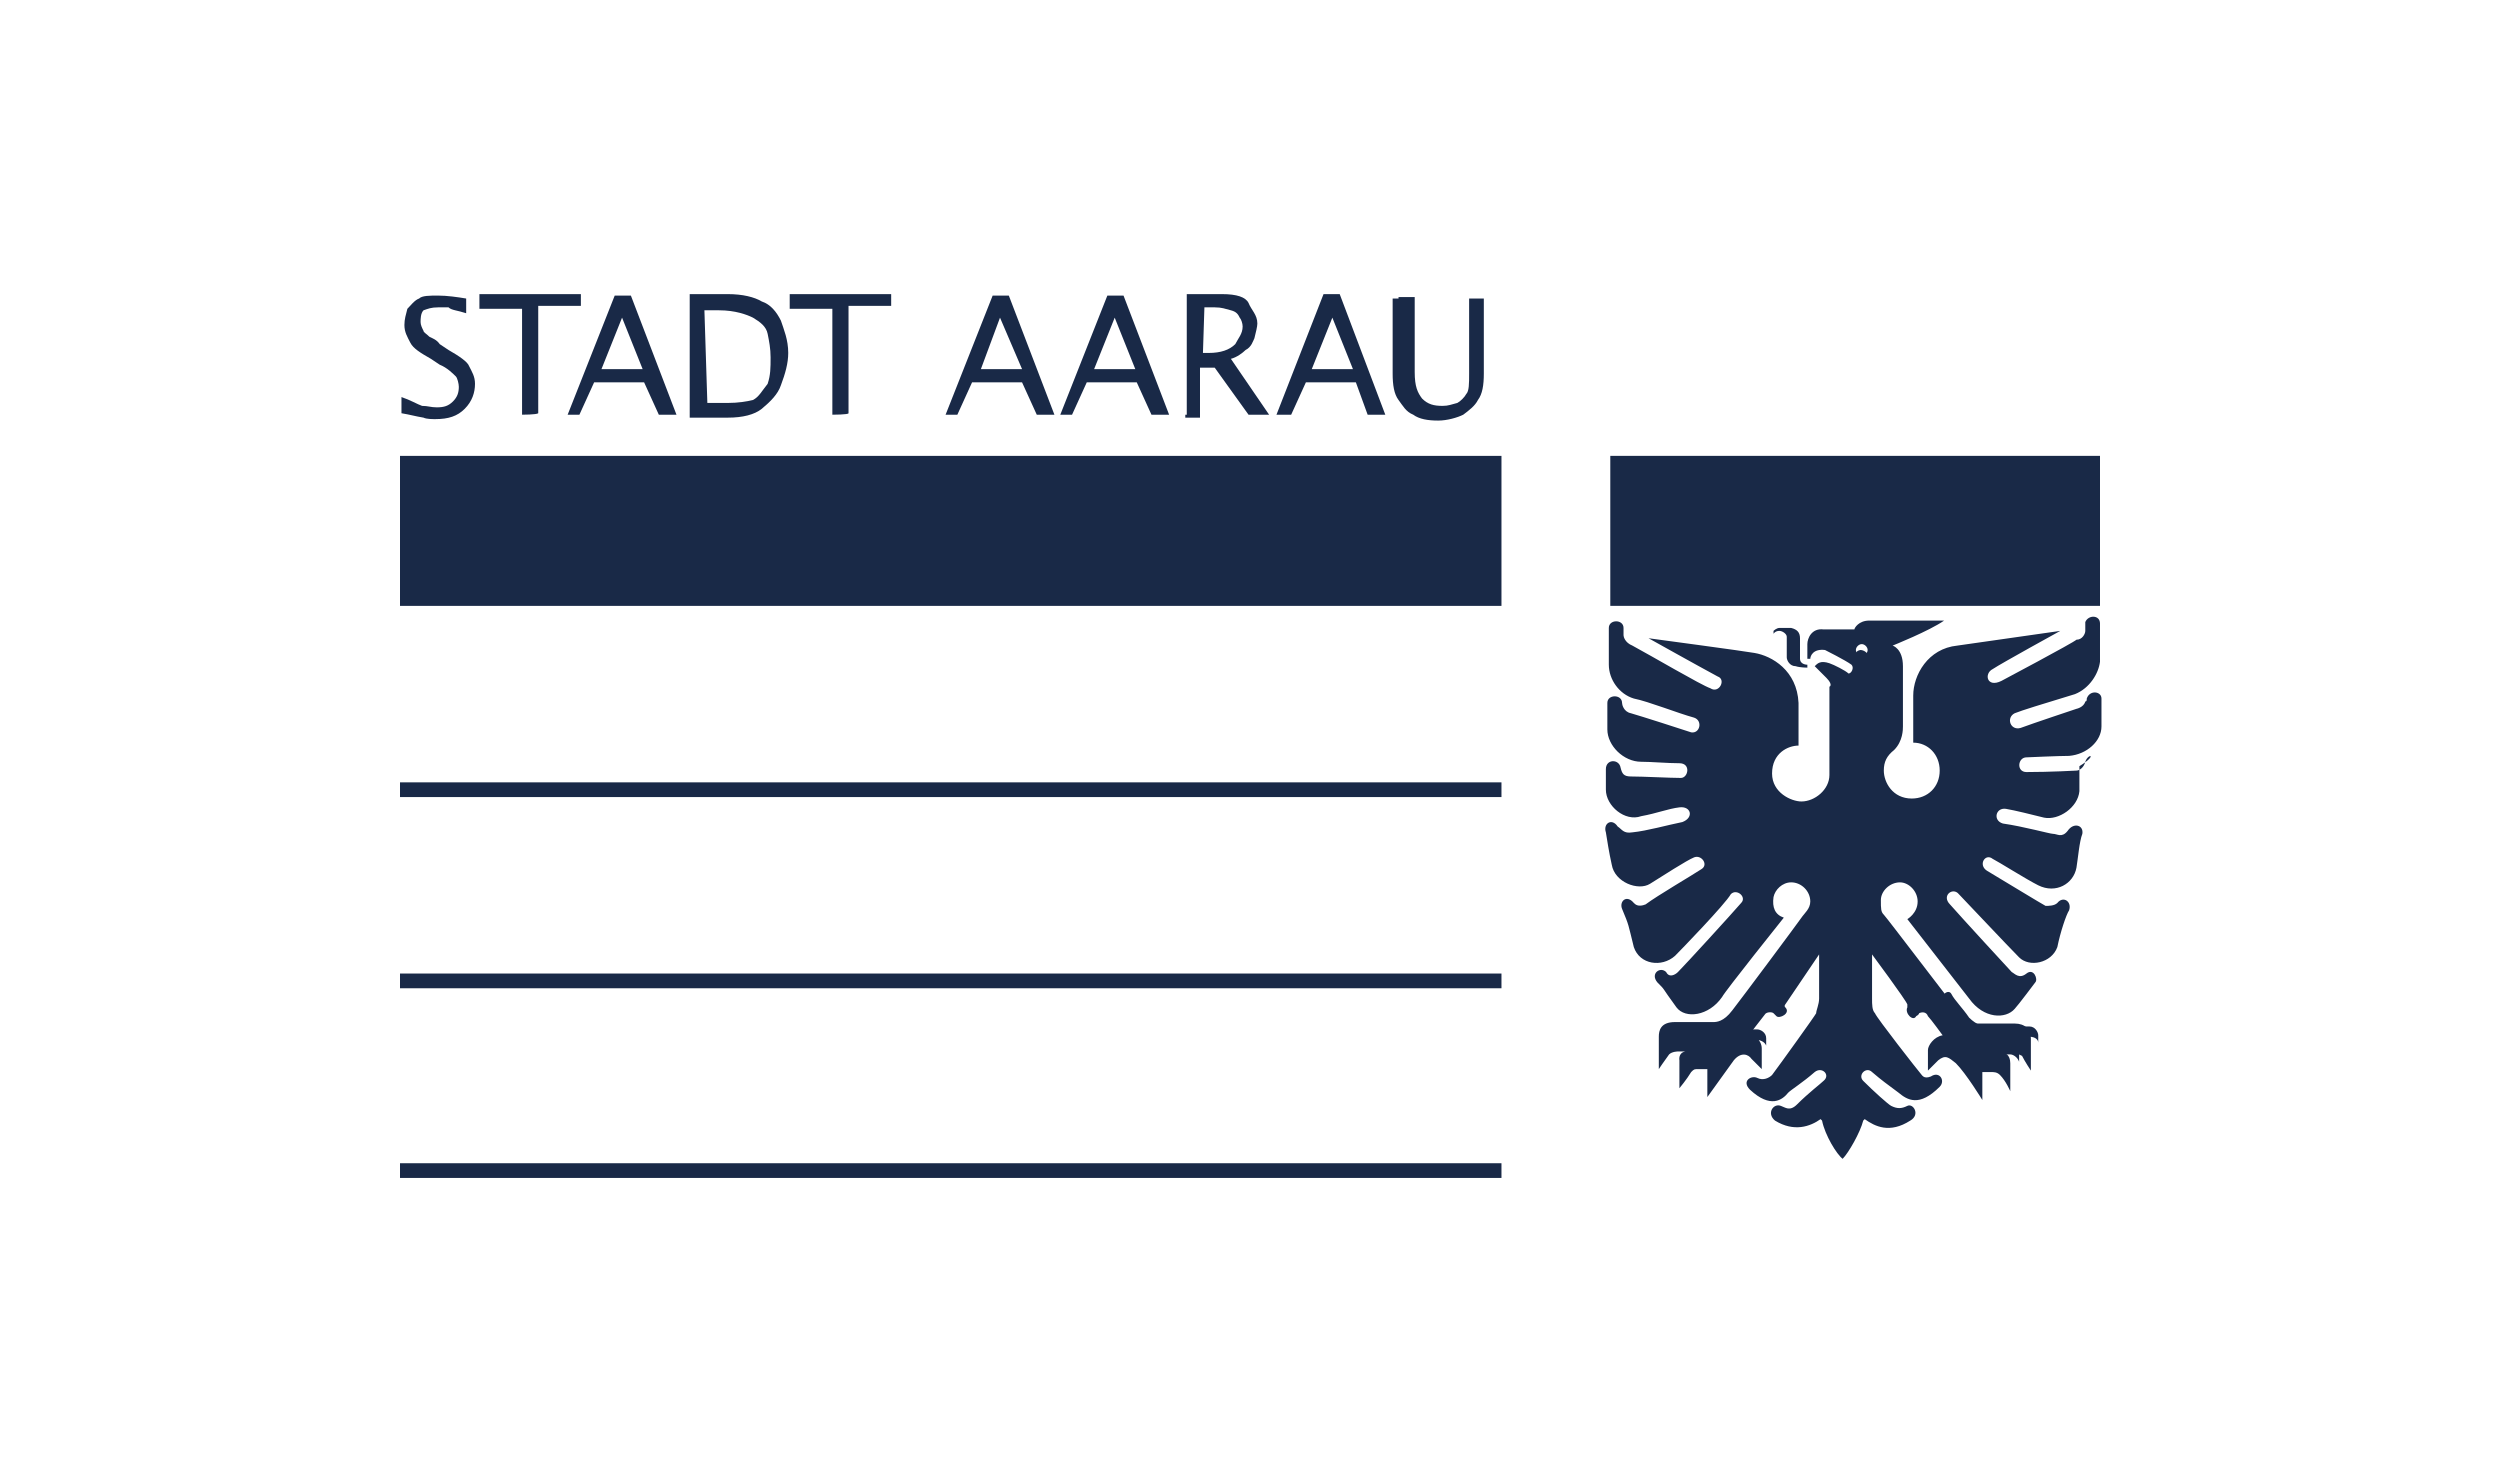 <?xml version="1.0" encoding="UTF-8"?>
<!-- Generator: Adobe Illustrator 25.4.1, SVG Export Plug-In . SVG Version: 6.00 Build 0)  -->
<svg xmlns="http://www.w3.org/2000/svg" xmlns:xlink="http://www.w3.org/1999/xlink" version="1.1" id="Ebene_1" x="0px" y="0px" viewBox="0 0 170 100" style="enable-background:new 0 0 170 100;" xml:space="preserve">
<style type="text/css">
	.st0{fill:none;}
	.st1{display:none;}
	.st2{display:inline;fill:#1D3054;}
	.st3{display:inline;}
	.st4{fill:#1D3054;}
	.st5{fill:#192947;}
</style>
<g id="Ebene_2_00000067207755263057606780000005328841608115503287_">
	<rect y="0" class="st0" width="170" height="100"></rect>
</g>
<g id="Ebene_1_00000023263877773108641090000016593294062231066547_" class="st1">
	<polygon class="st2" points="74.8,45.9 73.1,50.5 76.5,50.5  "></polygon>
	<path class="st2" d="M67.2,55.1h0.7l3.1-9.5h-1.7v-3.5h12.4v3.4h-1.9l2.8,9.6h1.8v3.4h-9v-3.4H77l-0.4-1.8h-4.3L72,55.1h1.6v3.4H67   v-3.4H67.2z M85.8,55.2h1.3v-9.6h-1.3v-3.4h6.5l6.4,8.1v-4.6h-1.5v-3.5h6.5v3.4h-1.2v13h-5.4L91,50v5.2h1.5v3.4h-6.9v-3.4H85.8z    M66.1,69.5h38.6V30.7H66.1V69.5z"></path>
	<path class="st2" d="M142.5,47.2h-3.8v-1.9h-3.4v3.4h2.8v3.1h-2.9v3.1h3.4V53h3.7v5.6h-15.2v-3.7h1.9v-9.6h-1.9v-3.1h15.2v5H142.5z    M126.4,58.6h-9.1v-3.4h1.6l-4.1-4.3v4.3h1.4v3.4h-9.6v-3.4h1.9v-9.6h-1.8v-3.4h9.6v3.1h-1.6v4l4-4h-1.2v-3.1h7.8v3.1H124l-4.4,4.7   l5,4.9h1.8V58.6z M105.7,69.5h39.4V30.7h-39.4C105.7,30.7,105.7,69.5,105.7,69.5z"></path>
	<g class="st3">
		<path class="st4" d="M27.8,55.2h1.5v-9.3h-1.5v-3.8H43v5h-3.4v-1.6H36v2.7h3v3.5h-3.1V55h1.9v3.4h-10    C27.8,58.4,27.8,55.2,27.8,55.2z M44.6,42.2h11.9c0,0,5.7,0.4,6,4.6c0.2,2-2.6,3.6-2.6,3.6l2.4,4.8H64v3.4h-6.4l-2.9-6.8h-1.8v3.4    h1.6v3.4h-9.7v-3.4h1.6v-9.3h-1.8C44.6,45.9,44.6,42.2,44.6,42.2z M25.1,69.5h40V30.7h-40C25.1,30.7,25.1,69.5,25.1,69.5z"></path>
		<path class="st4" d="M56,47.5c0-2-3.1-1.9-3.1-1.9v3.7C53,49.3,56,49.4,56,47.5"></path>
	</g>
</g>
<g id="Ebene_3">
	<path class="st5" d="M126.5,44.2c-0.6,0.1-0.5,1.1,0.2,1C127.4,44.9,127,44.2,126.5,44.2z"></path>
	<path class="st5" d="M27.2,31h74.9v10.2H27.2V31z"></path>
	<path class="st5" d="M109.5,31h33.3v10.2h-33.3C109.5,41.2,109.5,31,109.5,31z"></path>
	<path class="st5" d="M122.9,45.4v-0.2c-0.2,0-0.5-0.1-0.5-0.4c0-0.4,0-1.1,0-1.4c0-0.4-0.2-0.6-0.6-0.7c-0.4,0-0.6,0-0.8,0   s-0.4,0.2-0.4,0.2v0.2c0,0,0.1-0.2,0.4-0.2c0.2,0,0.5,0.2,0.5,0.4v1.4c0,0.2,0.2,0.6,0.6,0.6C122.4,45.4,122.9,45.4,122.9,45.4z"></path>
	<path class="st5" d="M141.8,51.8c-0.1,0.4-0.4,0.6-0.6,0.6c0,0-1.8,0.1-3.4,0.1c-0.7,0-0.6-1,0-1c0,0,2.2-0.1,2.9-0.1   c1.2-0.1,2.2-1,2.2-2c0-0.2,0-1.3,0-1.9c0-0.5-0.8-0.6-1,0c0,0.1,0,0.2-0.1,0.2c-0.1,0.4-0.6,0.5-0.6,0.5s-3,1-3.8,1.3   c-0.7,0.2-1-0.7-0.4-1c0.5-0.2,1.8-0.6,4.1-1.3c1-0.4,1.6-1.4,1.7-2.2c0-1,0-1.8,0-2.6c0-0.6-0.8-0.6-1-0.1v0.6   c0,0.2-0.2,0.6-0.6,0.6c-0.2,0.2-5.1,2.8-5.1,2.8c-1,0.5-1.2-0.5-0.6-0.8c0.6-0.4,4.6-2.6,4.6-2.6l-7,1c-2,0.2-3,2-3,3.4v3.2   c1,0,1.8,0.8,1.8,1.9s-0.8,1.9-1.9,1.9c-1.3,0-1.9-1.1-1.9-1.9c0-0.6,0.2-1,0.7-1.4c0.6-0.6,0.6-1.4,0.6-1.6c0-1.1,0-3,0-4.1   c0-1.2-0.7-1.4-0.7-1.4s2.5-1,3.5-1.7c0,0-4.4,0-5.1,0s-1,0.5-1,0.6H124c-0.8-0.1-1.1,0.6-1.1,1v1h0.2c0-0.2,0.2-0.7,1-0.6   c0,0,1.4,0.7,1.8,1c0.2,0.2,0,0.6-0.2,0.6c-0.2-0.2-1-0.6-1.3-0.7c-0.6-0.2-0.8,0-1,0.2c0,0,0.6,0.6,0.8,0.8s0.4,0.5,0.2,0.6v6   c0,1-1,1.8-1.9,1.8c-0.7,0-2-0.6-2-1.9c0-1.4,1.1-1.9,1.8-1.9v-2.9c-0.1-2.2-1.8-3.2-3-3.4c-0.5-0.1-7.2-1-7.2-1s3.4,1.9,4.7,2.6   c0.6,0.2,0.1,1.2-0.5,0.8c-0.6-0.2-4-2.2-5.3-2.9c-0.5-0.2-0.6-0.6-0.6-0.7c0-0.2,0-0.2,0-0.5c0-0.6-1-0.6-1,0v2.5   c0,1,0.7,2,1.7,2.3c1,0.2,3,1,4.1,1.3c0.6,0.2,0.4,1.1-0.2,1c-0.6-0.2-3.4-1.1-4.1-1.3c-0.5-0.1-0.6-0.6-0.6-0.7c0-0.6-1-0.6-1,0   v1.8c0,1.1,1.1,2.2,2.3,2.2c0.7,0,1.8,0.1,2.6,0.1c0.8,0,0.6,1,0.1,1c-0.7,0-2.6-0.1-3.4-0.1c-0.5,0-0.6-0.2-0.7-0.6   c-0.1-0.6-1-0.6-1,0.1v1.4c0,1.1,1.3,2.2,2.4,1.8c1.1-0.2,1.8-0.5,2.6-0.6s1,0.7,0.2,1c-1,0.2-2.4,0.6-3.4,0.7   c-0.6,0.1-0.7-0.2-1-0.4c-0.4-0.6-1-0.2-0.8,0.4c0.1,0.6,0.2,1.3,0.4,2.2c0.2,1.2,1.8,1.8,2.6,1.3c0.8-0.5,2.5-1.6,3-1.8   c0.5-0.2,1,0.5,0.5,0.8c-0.6,0.4-3,1.8-3.8,2.4c-0.5,0.2-0.7,0-0.8-0.1c-0.5-0.6-1-0.1-0.8,0.4c0.5,1.2,0.4,1,0.8,2.6   c0.4,1.2,1.9,1.4,2.8,0.6c0.4-0.4,3.4-3.5,3.8-4.2c0.4-0.4,1.1,0.2,0.7,0.6c-0.6,0.7-3.8,4.2-4.3,4.7c-0.2,0.2-0.6,0.4-0.8,0   c-0.4-0.4-1.1,0.1-0.6,0.7c0.6,0.6,0.2,0.2,1.3,1.7c0.6,0.8,2.2,0.6,3.1-0.7c0.2-0.4,4.2-5.4,4.2-5.4c-0.6-0.2-0.8-0.7-0.7-1.4   c0.1-0.5,0.6-1,1.2-1c0.7,0,1.3,0.6,1.3,1.3c0,0.5-0.4,0.8-0.6,1.1s-4,5.4-4.7,6.3c-0.6,0.8-1.1,0.8-1.3,0.8s-1.8,0-2.6,0   c-1,0-1.1,0.6-1.1,1v2.2c0,0,0.4-0.6,0.7-1c0.2-0.2,0.6-0.2,0.6-0.2h0.5c-0.5,0.1-0.4,0.6-0.4,0.6v1.9c0,0,0.5-0.6,0.8-1.1   c0.2-0.2,0.2-0.2,0.5-0.2h0.6v1.9c0,0,1-1.4,1.8-2.5c0.5-0.6,1-0.4,1.2-0.1c0.2,0.2,0.7,0.7,0.7,0.7s0-0.8,0-1.4c0-0.6-0.6-1-0.8-1   c0,0,0.6-0.8,1-1.3c0.1-0.2,0.5-0.2,0.6-0.1s0.1,0.1,0.2,0.2c0.2,0.2,1-0.2,0.6-0.6c-0.1-0.1,0-0.2,0-0.2l2.3-3.4v3   c0,0.4-0.2,0.8-0.2,1c-0.1,0.2-2.4,3.4-3,4.2c-0.2,0.2-0.6,0.4-1,0.2c-0.4-0.2-1.1,0.2-0.5,0.8c1.4,1.3,2.2,0.7,2.6,0.2   c0.2-0.2,1-0.7,1.8-1.4c0.5-0.4,1.1,0.2,0.6,0.6c-0.2,0.2-1,0.8-1.8,1.6c-0.5,0.5-0.8,0.2-1.1,0.1c-0.5-0.2-1,0.5-0.4,1   c1.3,0.8,2.4,0.4,3.1-0.1l0.1,0.1c0.2,1,1,2.3,1.4,2.6c0.4-0.4,1.2-1.8,1.4-2.6c0.1-0.1,0.1-0.1,0.1-0.1c0.7,0.5,1.7,1,3.1,0.1   c0.7-0.4,0.2-1.2-0.2-1c-0.4,0.2-0.7,0.2-1.1,0c-0.2-0.1-1.2-1-1.9-1.7c-0.4-0.4,0.2-1,0.6-0.6c0.7,0.6,1,0.8,1.8,1.4   c0.6,0.5,1.4,1,2.8-0.4c0.4-0.4,0-1.1-0.6-0.7c-0.5,0.2-0.6-0.1-0.7-0.2s-3-3.8-3.1-4.1c-0.2-0.2-0.2-0.6-0.2-1c0-0.7,0-3,0-3   s2.3,3.1,2.4,3.4v0.2c-0.2,0.4,0.4,1,0.6,0.6c0.2-0.1,0.2-0.2,0.2-0.2c0.2-0.1,0.5-0.1,0.6,0.2c0.2,0.2,1,1.3,1,1.3   c-0.6,0.1-1,0.7-1,1v1.4c0,0,0.6-0.6,0.7-0.7c0.5-0.4,0.7-0.2,1.2,0.2c0.7,0.7,1.8,2.5,1.8,2.5v-1.9h0.6c0.2,0,0.4,0,0.6,0.2   c0.4,0.4,0.7,1.1,0.7,1.1s0-1.3,0-1.9s-0.4-0.7-0.4-0.7s0.2,0,0.6,0c0.2,0,0.4,0.1,0.6,0.2c0.2,0.4,0.6,1,0.6,1s0-1.4,0-2.2   c0-0.6-0.4-1-1.1-1c-0.7,0-1.3,0-2.6,0c-0.7,0-1-0.6-1.2-0.8s-4.9-6.4-5.1-6.6c-0.2-0.2-0.2-0.4-0.2-1c0-0.6,0.6-1.2,1.3-1.2   c0.6,0,1.2,0.6,1.2,1.3c0,0.8-0.7,1.2-0.7,1.2l4.2,5.4c1,1.4,2.5,1.4,3.1,0.7c0.2-0.2,1.4-1.8,1.4-1.8c0.2-0.2-0.1-1-0.6-0.6   c-0.5,0.4-0.8,0-1-0.1c-0.1-0.1-3.5-3.8-4.2-4.6c-0.6-0.6,0.2-1.2,0.6-0.7c0.2,0.2,3.4,3.6,4.1,4.3c0.7,0.7,2.2,0.4,2.6-0.7   c0.2-1,0.6-2.2,0.8-2.5c0.2-0.6-0.4-1-0.8-0.5c-0.2,0.2-0.6,0.2-0.8,0.2c-0.2-0.1-3-1.8-4-2.4c-0.6-0.4-0.1-1.2,0.4-0.8   c0.4,0.2,2.3,1.4,3.1,1.8c1.2,0.6,2.4-0.1,2.6-1.2c0.1-0.6,0.2-1.8,0.4-2.3c0.1-0.6-0.6-0.8-1-0.2c-0.4,0.5-0.7,0.2-1,0.2   c-0.2,0-2-0.5-3.4-0.7c-0.7-0.2-0.5-1.1,0.2-1c0.6,0.1,1.8,0.4,2.6,0.6c1,0.2,2.3-0.7,2.4-1.8c0-0.2,0-1.1,0-1.7   C142.7,51.3,142,51.2,141.8,51.8L141.8,51.8z M126.6,44.6c-0.2,0-0.4-0.2-0.4-0.4s0.2-0.4,0.4-0.4c0.2,0,0.4,0.2,0.4,0.4   S126.8,44.6,126.6,44.6z"></path>
	<g>
		<path class="st5" d="M124.7,43.5c-0.2,0-0.8,0-1,0s-0.6,0.1-0.6,0.8c0,0,0.2-0.4,0.6-0.4c0.5,0,0.8,0.1,1.1,0.1    S124.9,43.5,124.7,43.5z"></path>
		<path class="st5" d="M123.6,45.4c0,0,0.8,0.7,1,0.8c0.2,0.2,0.5-0.2,0.2-0.2c-0.2-0.2-0.7-0.5-0.8-0.6    C123.7,45.3,123.7,45.3,123.6,45.4z"></path>
		<path class="st5" d="M121.7,42.9c0,0,0.1,0.1,0.1,0.5v1.3c0,0.2,0.1,0.5,0.5,0.5c0,0-0.1-0.1-0.2-0.5c0-0.4,0-0.8,0-1.2    C122,43,122,42.9,121.7,42.9z"></path>
		<path class="st5" d="M135.3,72.7v-1h1.4c0.2,0,0.5,0.2,0.6,0.5c0,0,0-0.2,0-0.6c0-0.2-0.2-0.6-0.6-0.6c-0.2,0-1.3,0-1.3,0v-0.5    h2.6c0.4,0,0.6,0.2,0.6,0.4c0,0,0-0.2,0-0.5c0-0.2-0.2-0.6-0.6-0.6c-0.2,0-3.1,0-3.1,0s-0.5-0.1-1-0.6c-0.4-0.6-1-1.2-1.2-1.6    s-0.8,0.1-0.6,0.5s1.6,2.2,1.6,2.2h-0.6c-0.4,0-0.6,0.4-0.6,0.6v0.5c0.5-0.6,1.3-0.6,1.8,0C134.7,72,135.3,72.7,135.3,72.7z"></path>
		<path class="st5" d="M117,72.7v-1c0,0-1,0-1.4,0c-0.5,0-0.6,0.2-0.6,0.5c0,0,0-0.2,0-0.6c0-0.2,0.2-0.6,0.6-0.6h1.4v-0.5    c0,0-2.3,0-2.6,0s-0.6,0.2-0.6,0.4c0,0,0-0.2,0-0.6s0.4-0.6,0.6-0.6h3.2c0.4,0,0.7-0.2,1-0.6c0.2-0.2,1-1.1,1.2-1.6    c0.2-0.4,0.8,0,0.6,0.5c-0.4,0.6-1.6,2-1.6,2s0.6,0,0.7,0c0.2,0,0.6,0.2,0.6,0.6v0.5c-0.2-0.5-1.2-0.6-1.8,0.1    C117.5,72.2,117,72.7,117,72.7z"></path>
	</g>
	<path class="st5" d="M27.2,53.7h74.9"></path>
	<path class="st5" d="M27.2,53.2h74.9v1H27.2V53.2z"></path>
	<path class="st5" d="M27.2,79.6h74.9"></path>
	<path class="st5" d="M27.2,79.1h74.9v1H27.2V79.1z"></path>
	<path class="st5" d="M27.2,66.6h74.9"></path>
	<path class="st5" d="M27.2,66.2h74.9v1H27.2V66.2z"></path>
	<path class="st5" d="M27.3,28.1V27c0.6,0.2,1.1,0.5,1.4,0.6c0.4,0,0.6,0.1,1,0.1c0.5,0,0.8-0.1,1.1-0.4s0.4-0.6,0.4-1   c0-0.2-0.1-0.6-0.2-0.7c-0.2-0.2-0.6-0.6-1.1-0.8l-0.6-0.4c-0.7-0.4-1.2-0.7-1.4-1.1c-0.2-0.4-0.4-0.7-0.4-1.2   c0-0.4,0.1-0.7,0.2-1.1c0.2-0.2,0.5-0.6,0.8-0.7c0.2-0.2,0.7-0.2,1.3-0.2s1.3,0.1,1.9,0.2v1c-0.6-0.2-1-0.2-1.2-0.4   c-0.2,0-0.5,0-0.7,0c-0.5,0-0.7,0.1-1,0.2c-0.2,0.2-0.2,0.6-0.2,0.8s0.1,0.4,0.2,0.6c0,0.1,0.2,0.2,0.4,0.4   c0.2,0.1,0.5,0.2,0.7,0.5l0.6,0.4c0.7,0.4,1.3,0.8,1.4,1.1c0.2,0.4,0.4,0.7,0.4,1.2c0,0.6-0.2,1.2-0.7,1.7c-0.5,0.5-1.1,0.7-2,0.7   c-0.2,0-0.6,0-0.8-0.1C28.2,28.3,27.9,28.2,27.3,28.1z"></path>
	<path class="st5" d="M35.5,28.2V21h-2.9v-1h6.9v0.8h-2.9v7.3C36.5,28.2,35.5,28.2,35.5,28.2z"></path>
	<path class="st5" d="M38.6,28.2l3.2-8.1h1.1l3.1,8.1h-1.2l-1-2.2h-3.4l-1,2.2C39.5,28.2,38.6,28.2,38.6,28.2z M40.9,25.1h2.8   l-1.4-3.5L40.9,25.1z"></path>
	<path class="st5" d="M46.9,28.2V20h2.6c1,0,1.8,0.2,2.3,0.5c0.6,0.2,1,0.7,1.3,1.3c0.2,0.6,0.5,1.3,0.5,2.2c0,0.7-0.2,1.4-0.5,2.2   c-0.2,0.6-0.7,1.1-1.3,1.6c-0.5,0.4-1.3,0.6-2.3,0.6h-2.6V28.2z M48.1,27.4h1.4c0.7,0,1.3-0.1,1.7-0.2c0.4-0.2,0.6-0.6,1-1.1   c0.2-0.6,0.2-1.1,0.2-1.8c0-0.6-0.1-1.1-0.2-1.6c-0.1-0.5-0.5-0.8-1-1.1c-0.4-0.2-1.2-0.5-2.3-0.5h-1L48.1,27.4L48.1,27.4z"></path>
	<path class="st5" d="M56.6,28.2V21h-2.9v-1h6.9v0.8h-2.9v7.3C57.7,28.2,56.6,28.2,56.6,28.2z"></path>
	<path class="st5" d="M64.3,28.2l3.2-8.1h1.1l3.1,8.1h-1.2l-1-2.2h-3.4l-1,2.2C65.3,28.2,64.3,28.2,64.3,28.2z M66.7,25.1h2.8   L68,21.6L66.7,25.1z"></path>
	<path class="st5" d="M72.1,28.2l3.2-8.1h1.1l3.1,8.1h-1.2l-1-2.2h-3.4l-1,2.2C73.1,28.2,72.1,28.2,72.1,28.2z M74.4,25.1h2.8   l-1.4-3.5L74.4,25.1z"></path>
	<path class="st5" d="M80.7,28.2V20h2.4c1,0,1.6,0.2,1.8,0.6c0.2,0.5,0.6,0.8,0.6,1.4c0,0.2-0.1,0.6-0.2,1c-0.1,0.2-0.2,0.6-0.6,0.8   c-0.2,0.2-0.6,0.5-1,0.6l2.6,3.8h-1.4L82.6,25h-1v3.4h-1V28.2z M81.8,24h0.4c0.8,0,1.4-0.2,1.8-0.6c0.2-0.4,0.5-0.7,0.5-1.2   c0-0.2-0.1-0.5-0.2-0.6c-0.1-0.2-0.2-0.4-0.6-0.5s-0.6-0.2-1.1-0.2h-0.7L81.8,24z"></path>
	<path class="st5" d="M86.8,28.2l3.2-8.2h1.1l3.1,8.2h-1.2l-0.8-2.2h-3.4l-1,2.2H86.8z M89.2,25.1H92l-1.4-3.5L89.2,25.1z"></path>
	<path class="st5" d="M95.1,20.2h1.1v5.1c0,1,0.2,1.4,0.5,1.8c0.4,0.4,0.8,0.5,1.4,0.5c0.4,0,0.6-0.1,1-0.2c0.2-0.1,0.5-0.4,0.6-0.6   c0.2-0.2,0.2-0.7,0.2-1.4v-5.1h1v5.1c0,0.8-0.1,1.4-0.4,1.8c-0.2,0.4-0.6,0.7-1,1c-0.4,0.2-1.1,0.4-1.7,0.4c-0.7,0-1.3-0.1-1.7-0.4   c-0.5-0.2-0.7-0.6-1-1s-0.4-1-0.4-1.8v-5.1H95.1z"></path>
</g>
</svg>
